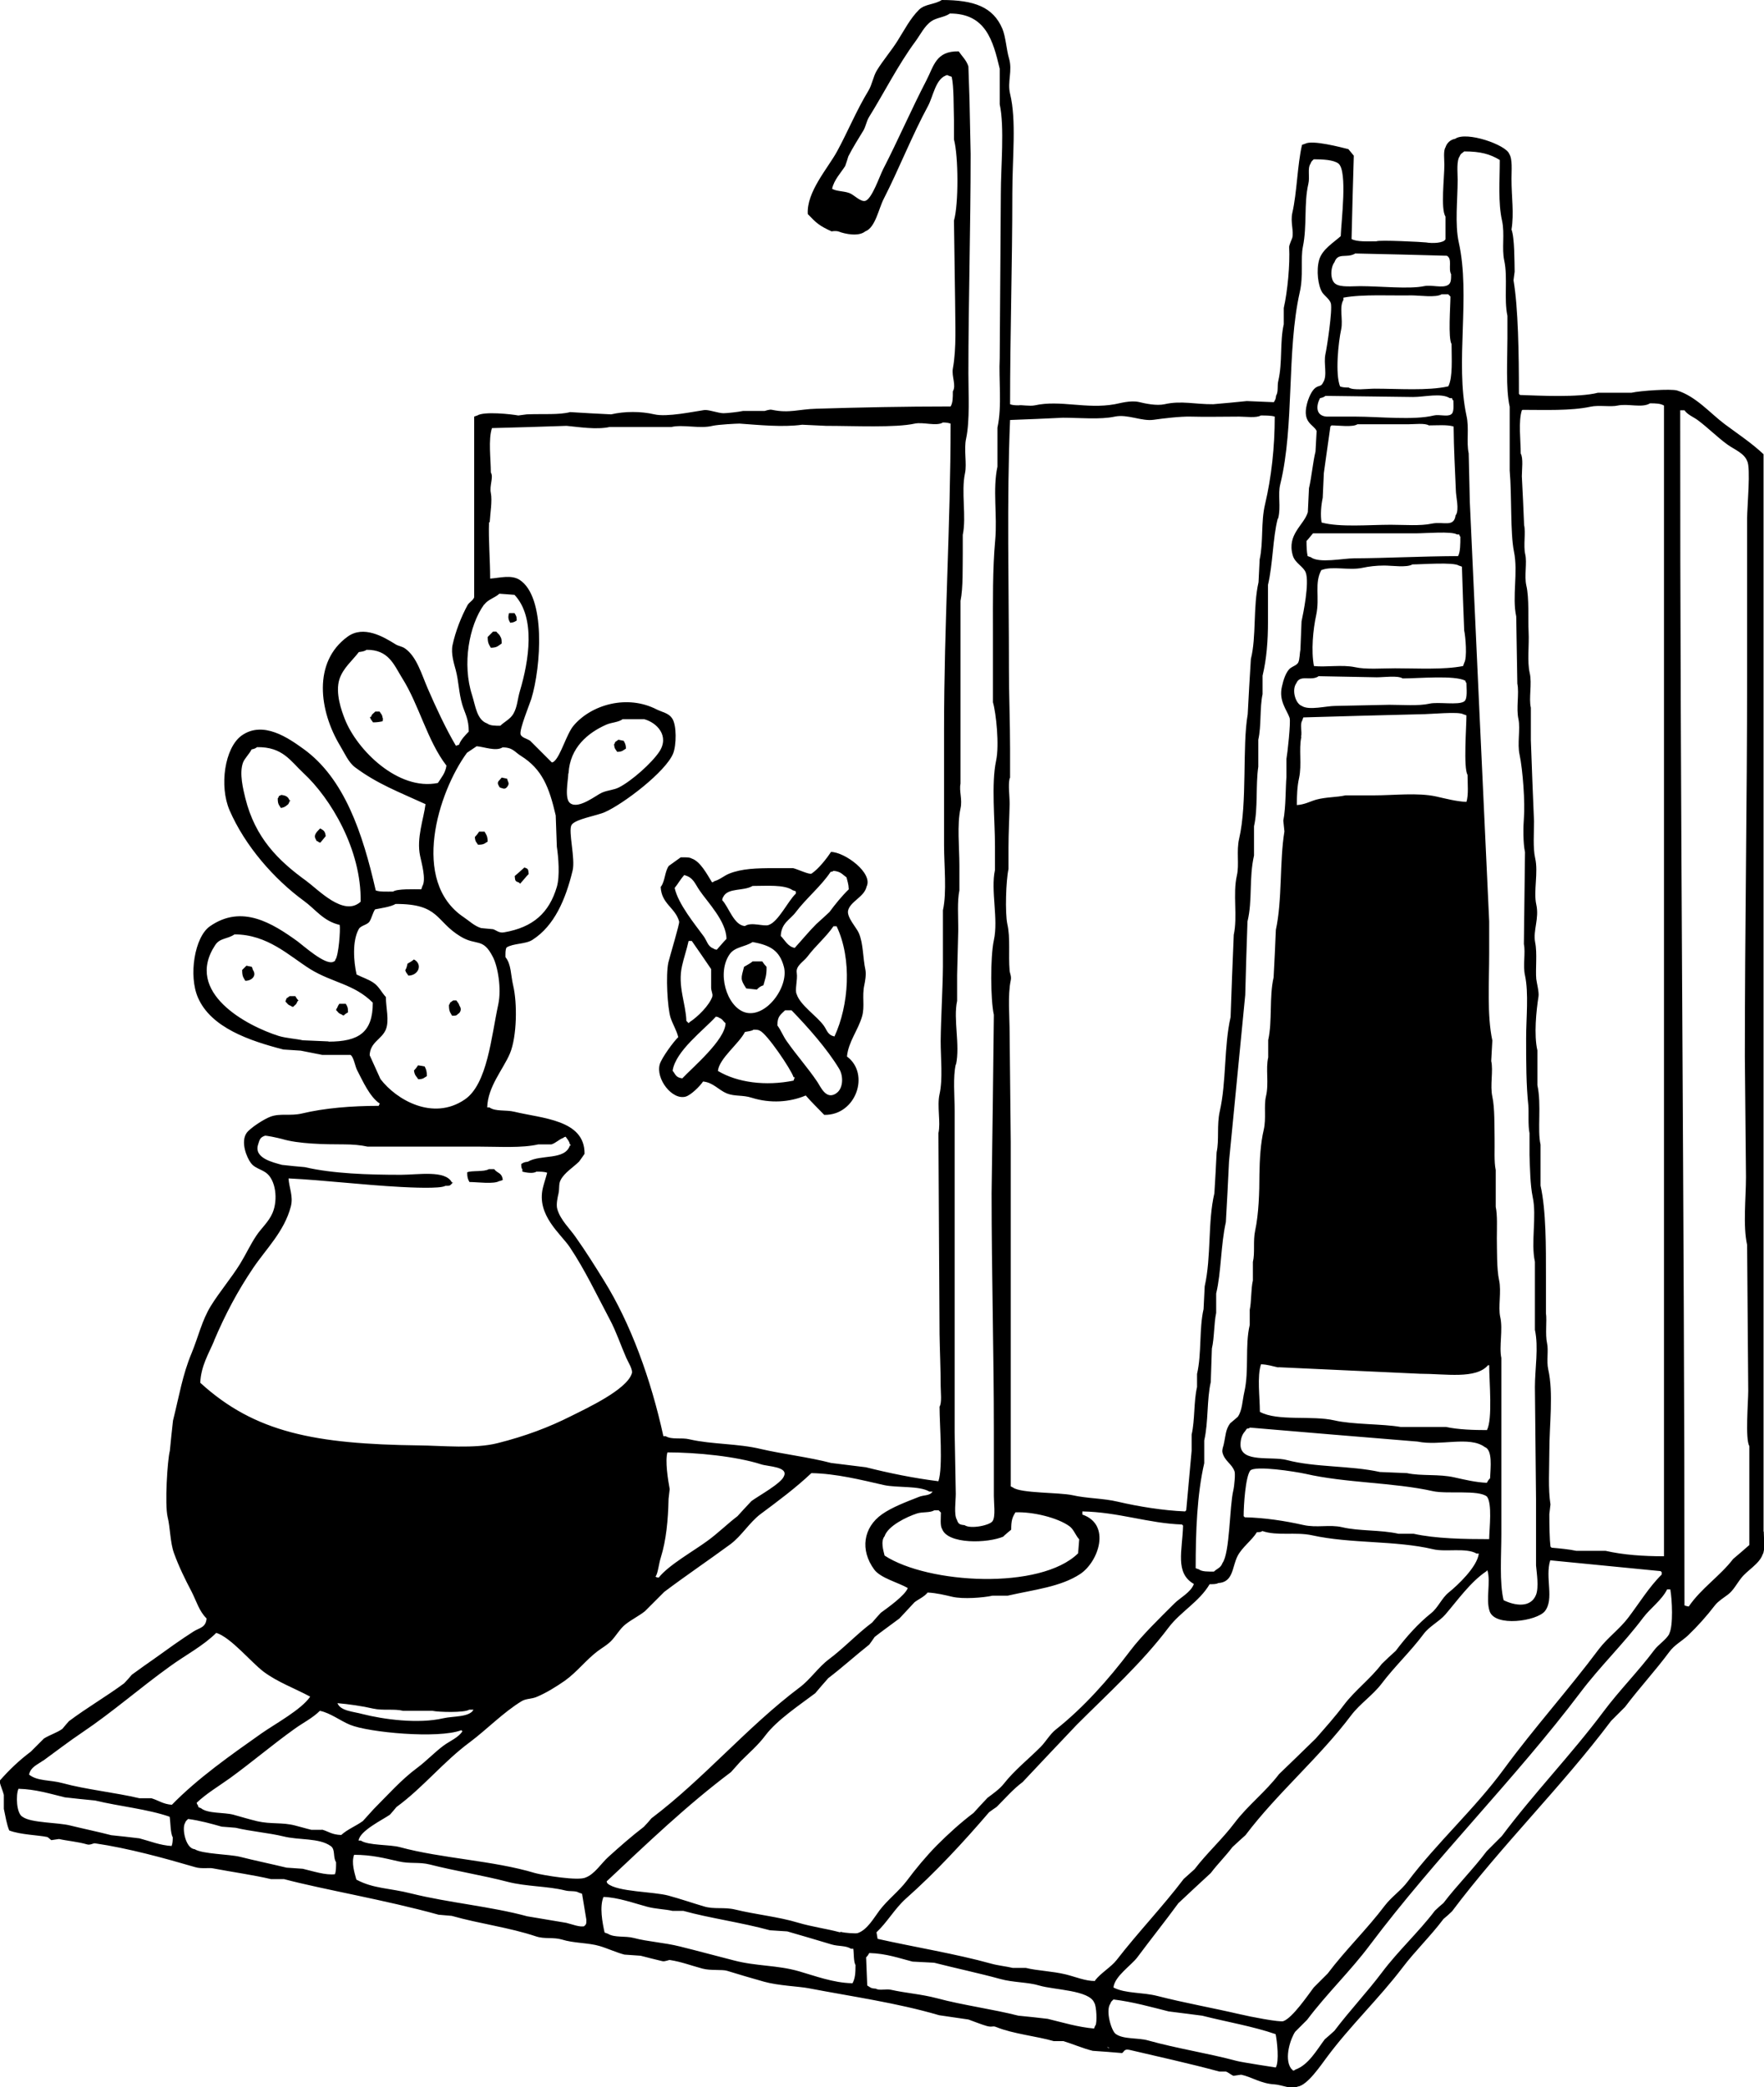 <?xml version="1.0" encoding="UTF-8"?><svg id="Calque_2" xmlns="http://www.w3.org/2000/svg" viewBox="0 0 78.31 92.64"><defs><style>.cls-1{fill-rule:evenodd;}</style></defs><g id="pictos"><g><path class="cls-1" d="M78.29,67.97V20.16c-.53-.5-1.14-.9-1.73-1.34-.64-.48-1.27-1.23-2.11-1.49-.28-.08-1.63,.01-2.02,.1h-1.49c-.84,.22-2.64,.13-3.46,.1-.02-.02-.03-.03-.05-.05,0-1.77-.03-3.81-.24-5.04,.02-.13,.03-.26,.05-.38-.01-.43,0-1.52-.14-1.87,.12-.74,0-1.41,0-2.26,0-.37,.05-.87-.1-1.1-.14-.4-1.9-1.02-2.4-.67-.22,.04-.37,.19-.43,.38-.1,.15-.05,.54-.05,.77,0,.58-.17,1.97,.05,2.3v1.01c-.08,.17-.58,.19-.86,.14-.14-.02-2.09-.12-2.21-.05-.38,0-.86,.03-1.1-.1,.03-1.23,.06-2.46,.1-3.7l-.24-.29c-.32-.08-1.6-.42-1.92-.24-.05,.02-.1,.03-.14,.05-.21,.91-.22,2.1-.43,3.02-.09,.4,.07,.8,0,1.1-.02,.07-.15,.33-.14,.43,.04,.74-.07,1.95-.24,2.69v.72c-.18,.8-.05,1.68-.24,2.5-.06,.24,.01,.49-.1,.67-.02,.18-.04,.18-.1,.29-.4-.02-.8-.03-1.2-.05-.5,.05-.99,.1-1.49,.14-.8,.01-1.41-.17-2.16,0-.36,.08-.86-.03-1.15-.1-.37-.08-.84,.06-1.06,.1-1.27,.23-2.42-.2-3.55,.05-.23,.05-.63-.03-.72,0-.16,0-.29-.01-.38-.05,0-3.07,.1-6.19,.1-9.36,0-1.62,.19-3.22-.1-4.42-.13-.53,.12-1.02-.05-1.58-.11-.37-.14-.93-.29-1.3C44.09,.31,43.25,0,41.81,0c-.33,.21-.74,.17-1.01,.43-.4,.4-.65,.9-.96,1.39-.27,.43-.64,.86-.91,1.3-.17,.28-.21,.63-.38,.91-.53,.87-.92,1.83-1.39,2.69-.41,.75-1.36,1.8-1.3,2.78,.38,.4,.51,.52,1.06,.77,.06-.02,.24-.02,.29,0,.31,.12,.91,.24,1.2,0,.45-.16,.6-1.02,.82-1.44,.67-1.31,1.26-2.82,1.97-4.13,.22-.41,.33-1.16,.77-1.34,.05-.03,.09-.04,.14,0,.05,.02,.1,.03,.14,.05,.1,.44,.08,1.34,.1,1.92v.86c.2,.75,.21,2.86,0,3.6,.02,1.18,.03,2.37,.05,3.55,0,1.02,.07,2.1-.1,3.02-.06,.35,.16,.74,0,1.01,0,.29,0,.51-.1,.67-2.06,0-3.96,.04-5.95,.1-.79,.02-1.21,.21-1.97,.05-.13-.03-.28,.04-.34,.05h-.96c-.17,.04-.7,.1-.86,.1-.23,0-.68-.17-.86-.14-.49,.07-1.65,.32-2.21,.19-.6-.14-1.31-.14-1.92,0-.61-.03-1.22-.06-1.82-.1-.49,.13-1.19,.07-1.92,.1-.13,.02-.26,.03-.38,.05-.32-.06-1.52-.19-1.82,0-.05,.02-.1,.03-.14,.05v8.02c-.04,.13-.22,.22-.29,.34-.28,.51-.54,1.17-.67,1.78-.08,.38,.07,.84,.14,1.1,.14,.53,.13,.99,.29,1.54,.12,.4,.29,.63,.29,1.2-.14,.14-.37,.38-.43,.58-.05,.02-.1,.03-.14,.05-.45-.76-.89-1.71-1.25-2.54-.27-.62-.49-1.42-1.01-1.78-.14-.1-.29-.1-.43-.19-.54-.34-1.41-.84-2.11-.34-1.57,1.13-1.27,3.31-.34,4.85,.2,.33,.37,.74,.67,.96,.98,.73,1.94,1.09,3.12,1.63-.08,.65-.41,1.51-.24,2.3,.06,.3,.28,1.04,.1,1.34-.02,.05-.03,.1-.05,.14-.32,0-1.06-.03-1.25,.1-.26,0-.58,.02-.77-.05-.58-2.54-1.39-4.98-3.22-6.29-.64-.46-1.78-1.27-2.74-.58-.75,.55-.99,2.24-.53,3.31,.69,1.59,1.98,3.06,3.31,4.03,.51,.37,.85,.89,1.58,1.06,.04,.22-.05,1.37-.19,1.54-.06,.12,.02,.03-.1,.1-.36,.15-1.31-.71-1.58-.91-1.11-.8-2.47-1.66-3.89-.67-.68,.47-.96,2.19-.53,3.17,.58,1.33,2.28,1.91,3.79,2.3,.26,.02,.51,.03,.77,.05,.32,.06,.64,.13,.96,.19h1.25c.14,.08,.21,.52,.29,.67,.25,.48,.56,1.19,1.01,1.49-.02,.03-.03,.06-.05,.1-1.21,0-2.41,.1-3.41,.34-.51,.12-.96-.02-1.39,.14-.28,.1-.9,.5-1.06,.72-.28,.4,0,1.09,.19,1.34,.16,.22,.45,.27,.67,.43,.43,.31,.54,1.19,.29,1.78-.17,.4-.5,.68-.72,1.01-.28,.42-.45,.81-.72,1.25-.39,.63-.91,1.24-1.3,1.87-.4,.65-.55,1.36-.86,2.11-.4,.96-.54,1.86-.82,2.98-.05,.45-.1,.9-.14,1.34-.11,.42-.23,2.38-.1,2.93,.12,.48,.11,1.15,.29,1.63,.21,.58,.5,1.17,.77,1.68,.22,.43,.34,.88,.67,1.2-.03,.41-.31,.41-.58,.58-.58,.37-1.16,.79-1.73,1.2-.33,.23-.67,.47-1.01,.72-.11,.13-.22,.26-.34,.38-.8,.59-1.65,1.08-2.45,1.68-.1,.11-.19,.22-.29,.34-.25,.18-.55,.26-.82,.43l-.58,.58c-.52,.39-.96,.81-1.39,1.3,.04,.24,.14,.41,.19,.62v.62c.07,.33,.13,.7,.24,.96,.48,.19,1.33,.21,1.68,.29,.04,0,.16,.13,.19,.14,.11-.02,.22-.03,.34-.05,.35,.08,.84,.12,1.25,.24,.13,.04,.28-.06,.34-.05,1.5,.22,3.09,.66,4.46,1.06,.26,.08,.62,.02,.77,.05,.9,.17,1.83,.3,2.59,.48h.58c1.73,.46,4.48,.92,6.86,1.58,.19,.02,.38,.03,.58,.05,1.28,.36,2.54,.51,3.74,.91,.38,.13,.78,.03,1.15,.14,.54,.17,1.18,.14,1.68,.29,.34,.1,.75,.29,1.1,.38,.24,.02,.48,.03,.72,.05,.3,.08,.67,.17,.96,.24,.13,.03,.28-.06,.34-.05,.51,.08,.89,.23,1.44,.38,.36,.1,.89,.03,1.1,.1,.59,.18,.92,.28,1.63,.48,.64,.18,1.55,.21,1.97,.29,1.99,.38,3.93,.65,5.81,1.2,.43,.06,.86,.13,1.3,.19,.23,.08,.57,.22,.82,.29,.27,.07,.24-.03,.43,.05,.74,.3,1.78,.4,2.54,.62h.43c.4,.12,.85,.32,1.3,.43,.43,.03,.86,.06,1.3,.1,.1-.05,.08-.2,.34-.14,1.15,.27,2.69,.61,3.98,.96h.29c.1,.03,.25,.16,.34,.19,.11-.02,.22-.03,.34-.05,.47,.1,.88,.4,1.49,.43,.3,.02,.78,.24,1.01,.1,.44-.05,1.05-.97,1.3-1.3,1.03-1.39,2.31-2.6,3.36-3.98,.56-.74,1.25-1.4,1.82-2.16,.13-.11,.26-.22,.38-.34,2.21-2.94,4.85-5.51,7.06-8.45l.62-.62c.64-.85,1.34-1.6,1.97-2.45,.22-.3,.55-.47,.82-.72,.43-.41,.84-.87,1.2-1.34,.15-.19,.38-.33,.58-.48,.24-.18,.39-.48,.58-.72,.26-.35,.81-.63,.96-1.06,.12-.19,.05-.72,.05-1.01Zm-10.7-49.78c.97,0,2.14,.05,3.02-.14,.37-.08,.89,.02,1.2-.05,.47-.1,1.09,.12,1.44-.1,.28,0,.47,.01,.62,.1v51.07c-.93,0-1.79-.06-2.59-.24h-1.3c-.31-.07-.76-.11-1.1-.14-.02-.02-.03-.03-.05-.05-.04-.32-.05-.93-.05-1.44,.02-.14,.03-.29,.05-.43-.11-.68-.05-1.59-.05-2.35,0-1.21,.19-2.58-.05-3.65-.08-.36,.02-.85-.05-1.15-.09-.41,0-.99-.05-1.34v-1.63c0-1.29,.01-2.92-.24-4.03v-1.82c-.15-.65,.05-1.76-.14-2.64v-1.54c-.16-.69-.05-1.76,.05-2.4,.03-.18-.08-.6-.1-.77-.04-.43,.05-1.15-.05-1.63-.1-.53,.19-1.05,.05-1.68-.13-.59,.1-1.42-.05-2.06-.1-.44-.05-1.11-.05-1.63-.05-1.2-.1-2.4-.14-3.6v-1.44c-.1-.42,.06-1.06-.05-1.54-.12-.51-.02-1.23-.05-1.82-.03-.57,.03-1.51-.1-2.06-.1-.43,.04-1.02-.05-1.39-.09-.4,.03-.95-.05-1.3-.03-.72-.06-1.44-.1-2.16,0-.29,.07-.81-.05-1.01,0-.58-.11-1.43,.05-1.92Zm-2.78-11.28c.06-.12,.11-.11,.19-.19,.73,0,1.15,.12,1.58,.38,0,.91-.08,1.89,.1,2.69,.13,.59-.02,1.24,.1,1.78,.16,.76-.02,1.71,.14,2.45v1.01c0,.86-.08,2.22,.1,3.02v2.83c.1,1.15,.02,2.75,.19,3.6,.19,.92-.09,2.01,.1,2.88,.02,.99,.03,1.98,.05,2.98,.09,.44-.06,1.09,.05,1.58,.09,.44-.06,1.09,.05,1.58,.14,.66,.25,2.12,.19,2.83-.03,.34-.04,1.09,.05,1.49-.02,1.36-.03,2.72-.05,4.08,.08,.38-.05,.96,.05,1.39,.17,.79,.05,1.9,.05,2.78,0,1.05,0,2.08,.1,3.02,.02,.23-.02,.89,.05,1.2v.96c.02,.57,.03,1.34,.14,1.87,.19,.86-.09,2.03,.1,2.88v3.02c.17,.78,0,1.73,0,2.54,.02,1.66,.03,3.33,.05,4.99v2.93c.03,.34,.13,.96,0,1.3-.24,.6-.95,.48-1.44,.24-.19-.78-.1-1.98-.1-2.93v-7.82c-.11-.51,.08-1.25-.05-1.82-.1-.45,.06-1.12-.05-1.63-.11-.5-.09-1.35-.1-1.87,0-.45,.03-1.02-.05-1.39v-1.63c-.08-.38-.04-.94-.05-1.39-.01-.52,.01-1.37-.1-1.87-.11-.5,.05-1.15-.05-1.58,.02-.3,.03-.61,.05-.91-.24-1.12-.14-2.58-.14-3.89v-1.39c-.29-6.21-.58-12.42-.86-18.62-.02-.72-.03-1.44-.05-2.16-.11-.51,.03-1.12-.1-1.68-.51-2.37,.19-5.3-.34-7.68-.18-.82-.05-1.89-.05-2.78,0-.35-.06-.85,.1-1.06Zm1.2,58.9c-.5-.02-.99-.14-1.44-.24-.7-.16-1.47-.05-2.11-.19-.4-.02-.8-.03-1.2-.05-1.32-.29-2.89-.2-4.13-.53-.68-.18-2.04,.14-2.06-.67,0-.22,.05-.4,.14-.53,.05-.06,.1-.13,.14-.19,.1-.02,.09-.01,.14-.05,2.48,.21,4.96,.42,7.44,.62,.99,.21,2.3-.26,2.98,.24,.36,.13,.26,.91,.24,1.39-.06,.05-.1,.12-.14,.19Zm.1,2.5c-1.1,0-2.37-.02-3.36-.24h-.67c-.81-.18-1.75-.11-2.5-.29-.57-.13-1.11,.04-1.73-.1-.8-.18-1.7-.32-2.59-.34l-.05-.05c0-.49,.08-1.73,.29-2.02,.21-.24,1.99,.04,2.45,.14,1.78,.41,3.92,.38,5.66,.77,.63,.14,2.02-.07,2.4,.24,.24,.31,.11,1.38,.1,1.87Zm-7.44-43.01c.48-.19,1.22,.03,1.82-.1,.28-.06,.6-.1,.96-.1,.34,0,1.01,.1,1.25-.05,.42,0,1.82-.11,2.06,.05,.05,.02,.1,.03,.14,.05,.03,.94,.06,1.89,.1,2.83,.06,.27,.14,1.22,0,1.44-.02,.05-.03,.1-.05,.14-.86,.17-2.02,.1-3.02,.1-.57,0-1.29,.06-1.78-.05-.56-.12-1.32,.01-1.82-.05-.13-.68-.04-1.62,.1-2.26,.17-.8-.1-1.42,.24-2.02Zm6.05-.62c-1.66,.01-3.11,.09-4.61,.1-.5,0-1.55,.23-1.92-.05-.05-.02-.1-.03-.14-.05-.04-.18-.05-.43-.05-.67,.1-.1,.19-.23,.29-.34,1.35,0,3.07,0,4.61,0,.39,0,1.54-.1,1.78,.05h.1c.03,.08,0,.05,.05,.1,0,.33,0,.67-.1,.86Zm-6.19,5.33c.86,.02,1.73,.03,2.59,.05,.32,0,.93-.09,1.15,.05,.71,0,2.3-.15,2.78,.1,.03,.08,0,.05,.05,.1,0,.26,.06,.71-.1,.82-.25,.18-1.16,.01-1.54,.1-.49,.11-1.21,.05-1.78,.05-.8,.02-1.6,.03-2.4,.05-.41,0-1.17,.21-1.49,0-.28-.1-.46-.71-.24-1.01,.16-.39,.62-.09,.96-.29Zm-.77,2.69c.05-.24-.06-.55,.05-.72,.02-.05,.03-.1,.05-.14,1.73-.05,3.46-.1,5.18-.14,.48,0,1.71-.13,1.92,0,.05,.02,.1,.03,.14,.05,0,.5-.14,2.34,.05,2.64,0,.38,.05,.9-.05,1.2-.44-.02-.9-.14-1.34-.24-.82-.18-1.88-.05-2.78-.05h-1.25c-.4,.09-.86,.07-1.3,.19-.28,.08-.51,.22-.86,.24,0-.42,.02-.85,.1-1.2,.13-.61-.02-1.27,.1-1.82Zm-1.01,27.98c2.1,.1,4.19,.19,6.29,.29,1.14,0,2.48,.25,3.02-.38h.05c0,.72,.16,2.39-.1,2.88-.57,0-1.28-.02-1.82-.14h-2.02c-.8-.14-2.11-.1-2.93-.29-1-.23-2.53,.05-3.31-.38,0-.63-.13-1.58,.05-2.11,.31,.01,.52,.09,.77,.14Zm7.87-37.82c-.07,.57-.54,.27-1.06,.38-.5,.11-1.24,.05-1.82,.05-.98,0-2.25,.12-3.07-.1-.06-.34-.02-.77,.05-1.1,.02-.37,.03-.74,.05-1.1,.1-.69,.19-1.38,.29-2.06l.05-.05c.31,0,.94,.09,1.15-.05h2.26c.26,0,.74-.06,.91,.05,.35,0,.83-.04,1.1,.05,.01,1.02,.06,1.86,.1,2.83,0,.27,.16,.86,0,1.1Zm-.1-5.09c0,.23,.04,.53-.1,.62-.17,.12-.52-.01-.77,.05-.89,.22-2.44,.05-3.46,.05h-1.3c-.5-.04-.46-.5-.29-.82,.1-.02,.17-.04,.24-.1,1.3,.02,2.59,.03,3.89,.05,.51,0,1.25-.19,1.63,.05h.1c.03,.08,0,.05,.05,.1Zm-.24-.62c-.9,.2-2.21,.1-3.26,.1-.31,0-.93,.09-1.15-.05-.16,0-.29-.01-.38-.05-.22-.55-.08-1.94,.05-2.54,.09-.43-.1-.98,.1-1.3v-.1c.86-.16,2.14-.08,3.02-.1,.36,0,1.09,.11,1.34-.05h.29s.06,.06,.1,.1c0,.42-.11,1.86,.05,2.11,0,.64,.06,1.45-.14,1.87Zm-4.13-5.9c1.36,.03,2.72,.06,4.08,.1,.26,.14,.05,.57,.19,.82,0,.23,0,.4-.14,.48-.25,.15-.73-.02-1.06,.05-.65,.14-1.99,0-2.83,0-.36,0-.87,.06-1.1-.1-.25-.16-.23-.73-.05-.96,.16-.45,.53-.17,.91-.38Zm-3.41,11.76c.14-.54-.03-1.03,.1-1.54,.63-2.59,.27-5.87,.86-8.5,.17-.73,.03-1.48,.14-2.02,.19-.93,.04-1.91,.24-2.78,.08-.34-.05-.68,.1-.91,.05-.13,.07-.11,.14-.19,.39,0,.88,.02,1.1,.19,.41,.34,.12,2.57,.1,3.22-.32,.29-.83,.59-.96,1.06-.13,.46-.05,1.14,.14,1.44,.09,.14,.33,.3,.38,.48,.08,.29-.17,1.95-.24,2.26-.09,.42,.1,.94-.1,1.25-.09,.2-.17,.12-.34,.24-.18,.13-.32,.48-.38,.72-.22,.85,.31,.91,.43,1.2-.02,.3-.03,.61-.05,.91-.12,.49-.17,1.12-.29,1.63-.02,.35-.03,.7-.05,1.06-.17,.58-.94,.98-.67,1.92,.1,.35,.48,.49,.58,.77,.16,.46-.11,1.79-.19,2.16-.02,.42-.03,.83-.05,1.25-.03,.12-.03,.46-.1,.58-.06,.11-.23,.16-.34,.24-.2,.15-.32,.54-.38,.82-.15,.64,.22,1.04,.34,1.39,.06,.19-.1,1.62-.14,1.82v.82c-.04,.36-.02,1.34-.14,1.92,.02,.16,.03,.32,.05,.48-.22,1.33-.09,3.03-.38,4.37-.03,.7-.06,1.41-.1,2.11-.2,.86-.05,1.93-.24,2.78v.77c-.12,.52,.04,1.15-.1,1.73-.1,.43,.02,.98-.1,1.49-.14,.59-.18,1.32-.19,1.97,0,.79-.03,1.76-.19,2.5-.1,.47,0,.98-.1,1.39v.82c-.09,.38-.06,.94-.14,1.3v.67c-.22,.94-.02,2.01-.24,2.98-.09,.39-.09,.82-.29,1.1-.11,.1-.22,.19-.34,.29-.21,.29-.19,.52-.29,.96-.01,.05-.08,.21-.05,.34,.1,.38,.41,.49,.53,.82,.05,.08,0,.65-.05,.86-.17,.72-.15,2.77-.48,3.22-.08,.22-.23,.24-.38,.38-.26,0-.53,.01-.67-.1-.05-.02-.1-.03-.14-.05,0-1.62,.06-3.27,.38-4.66v-1.01c.19-.83,.11-1.81,.29-2.59,.02-.5,.03-.99,.05-1.49,.11-.47,.09-1.12,.19-1.58v-.86c.23-.97,.2-2.14,.43-3.17,.05-.9,.1-1.79,.14-2.69,.24-2.46,.48-4.93,.72-7.39,.03-1.09,.06-2.18,.1-3.26,.23-.95,.06-1.91,.29-2.93v-1.3c.18-.78,.07-1.84,.19-2.64v-1.2c.14-.61,.06-1.43,.19-2.02v-.82c.18-.75,.24-1.55,.24-2.4v-1.63c.22-.93,.21-2.06,.43-2.93Zm-11.9,11.52v-1.3c0-1.19-.05-2.38-.05-3.5,0-3.76-.1-7.48,.05-11.09,.78-.03,1.57-.06,2.35-.1,.73,0,1.66,.09,2.3-.05,.57-.12,1.19,.22,1.73,.14,.42-.06,1.16-.15,1.63-.14,.68,.02,1.44,0,2.16,0,.28,0,.77,.07,.96-.05,.22,0,.47,0,.62,.05,0,1.37-.15,2.7-.43,3.89-.19,.79-.07,1.69-.24,2.45-.02,.34-.03,.67-.05,1.01-.25,1.1-.09,2.42-.34,3.41-.05,.82-.1,1.63-.14,2.45-.25,1.44-.01,3.92-.38,5.52-.13,.55,.01,1.15-.1,1.63-.19,.83,.04,1.82-.14,2.64-.05,1.22-.1,2.43-.14,3.65-.3,1.31-.18,2.85-.48,4.18-.14,.62-.02,1.26-.14,1.82-.03,.61-.06,1.22-.1,1.82-.3,1.28-.13,2.8-.43,4.13-.02,.34-.03,.67-.05,1.01-.2,.87-.08,1.98-.29,2.88v.58c-.15,.64-.09,1.46-.24,2.11v.72c-.08,.88-.16,1.76-.24,2.64-.02,.02-.03,.03-.05,.05-.98-.04-2.08-.22-2.98-.43-.68-.16-1.36-.14-2.02-.29-.6-.13-2.29-.08-2.64-.34-.03-.02-.06-.03-.1-.05v-15.31c-.02-1.6-.03-3.2-.05-4.8,0-.75-.09-1.69,.05-2.35,.04-.18-.04-.31-.05-.43-.06-.72,.04-1.44-.1-2.06-.11-.52-.06-1.95,.05-2.45v-.96c0-.64,.04-1.35,.05-1.92,0-.43-.07-.81,0-1.15Zm-2.4,12.72c.19-.89-.13-2,.05-2.83v-1.15c.02-.67,.03-1.34,.05-2.02,0-.56-.05-1.25,.05-1.73v-1.1c0-.81-.11-1.82,.05-2.54,.09-.4-.07-.78,0-1.1v-8.11c.12-.58,.09-1.52,.1-2.11v-.82c.17-.81-.08-1.91,.1-2.74,.09-.42-.06-1.06,.05-1.54,.17-.81,.1-1.98,.1-2.88,0-3.19,.1-6.45,.1-9.74-.02-.8-.03-1.6-.05-2.4-.02-.5-.03-.99-.05-1.49-.08-.27-.29-.46-.43-.67-1.02-.02-1.1,.65-1.44,1.3-.66,1.27-1.26,2.66-1.92,3.94-.16,.32-.48,1.27-.77,1.39-.21,.08-.51-.26-.72-.34-.28-.1-.56-.07-.77-.19,.08-.39,.39-.71,.58-1.01,.05-.14,.1-.29,.14-.43,.19-.38,.46-.8,.67-1.15,.11-.19,.13-.39,.24-.58,.69-1.11,1.3-2.33,2.06-3.36,.23-.31,.41-.7,.72-.91,.23-.16,.58-.17,.82-.34,1.58,0,1.91,1.18,2.21,2.45v1.58c.22,1.01,.05,2.79,.05,3.94-.02,2.45-.03,4.9-.05,7.34-.05,.91,.11,2.11-.1,3.07v1.73c-.22,1.01,0,2.17-.1,3.26-.12,1.31-.1,2.71-.1,4.08v3.12c.14,.48,.29,1.9,.14,2.59-.22,1.03-.05,2.64-.05,3.79v1.06c-.2,.91,.16,2.17-.05,3.12-.16,.75-.15,2.63,0,3.31-.03,2.64-.06,5.28-.1,7.92,0,3.63,.1,6.96,.1,10.56v2.88c0,.31,.08,.89-.05,1.1-.09,.19-.98,.38-1.25,.19-.23-.02-.28-.06-.34-.24-.14-.22-.05-.83-.05-1.15-.02-.91-.03-1.82-.05-2.74v-14.26c0-.66-.08-1.49,.05-2.06Zm2.11,20.93c.11-.1,.22-.19,.34-.29,0-.41,.05-.55,.19-.77,.78-.03,1.88,.24,2.4,.62,.19,.14,.27,.41,.43,.58-.02,.21-.03,.42-.05,.62-1.67,1.64-6.66,1.36-8.59,.1-.06-.24-.18-.64,0-.86,.15-.46,.98-.86,1.44-1.01,.25-.08,.57-.02,.77-.14h.19s.06,.06,.1,.1c0,.22-.04,.59,.05,.72,.24,.7,2.04,.65,2.74,.34ZM21.74,23.18c.02-.39,.12-.95,.05-1.3-.07-.33,.13-.7,0-.91,0-.59-.12-1.47,.05-1.97,1.1-.03,2.21-.06,3.31-.1,.54,.05,1.33,.18,1.92,.05h2.74c.51-.12,1.26,.09,1.82-.05,.26-.06,1.08-.1,1.2-.1,.85,.06,1.92,.17,2.78,.05,.35,.02,.7,.03,1.06,.05,1.26,0,3.08,.09,3.94-.1,.37-.08,.97,.13,1.25-.05,.15,0,.25,.02,.34,.05,0,4.52-.29,8.88-.29,13.54v5.18c0,.91,.13,2.06-.05,2.88v2.5c-.01,1.02-.09,2.29-.1,3.31,0,.75,.1,1.69-.05,2.35-.12,.54,.06,1.25-.05,1.73,.02,2.98,.03,5.95,.05,8.93,.01,.69,.05,1.54,.05,2.3,0,.26,.06,.74-.05,.91,0,.82,.16,2.67-.05,3.31-1.12-.14-2.18-.36-3.22-.62-.51-.06-1.02-.13-1.54-.19-.99-.26-2.18-.4-3.12-.62-1.04-.25-2.17-.2-3.17-.43-.37-.09-.77,.03-1.06-.14h-.1c-.55-2.52-1.45-5-2.64-6.91-.39-.63-.81-1.3-1.25-1.92-.26-.38-.68-.76-.82-1.25-.06-.2,.02-.55,.05-.67,.06-.26,0-.43,.1-.62,.17-.33,.56-.56,.82-.82,.08-.11,.16-.22,.24-.34,.02-1.52-1.89-1.57-3.12-1.87-.37-.09-.84,0-1.1-.19h-.1c.02-.92,.71-1.69,1.01-2.4,.31-.75,.33-2.23,.14-3.02-.11-.47-.08-.93-.34-1.25,0-.16-.01-.34,.05-.43,.3-.19,.85-.14,1.15-.34,.97-.62,1.47-1.79,1.78-3.07,.13-.53-.2-1.74-.05-2.02,.15-.27,1.15-.42,1.49-.58,.83-.37,2.68-1.78,3.02-2.59,.15-.36,.17-1.29-.05-1.58-.15-.22-.42-.26-.67-.38-1.31-.68-2.91-.22-3.7,.72-.31,.37-.57,1.34-.86,1.58-.05,.04-.01,.02-.1,.05-.32-.32-.64-.64-.96-.96-.12-.09-.39-.14-.43-.29-.06-.21,.4-1.33,.48-1.58,.43-1.42,.65-4.53-.53-5.28-.37-.23-.88-.08-1.3-.05,0-.83-.08-1.74-.05-2.5Zm7.87,41.28c1.35,0,3.09,.18,4.18,.53,.3,.1,1.22,.1,1.01,.53-.12,.32-1.13,.87-1.44,1.1-.21,.22-.42,.45-.62,.67-.46,.35-.88,.77-1.34,1.1-.61,.45-1.72,1.07-2.16,1.63-.1-.02-.09-.01-.14-.05,.11-.13,.14-.55,.24-.86,.23-.74,.32-1.62,.34-2.59,.02-.14,.03-.29,.05-.43-.08-.43-.21-1.26-.1-1.63Zm-4.37-30.14c.06-1.14,.86-1.8,1.68-2.16,.23-.1,.53-.1,.72-.24h.96c.56,.15,1.13,.74,.67,1.44-.34,.51-1.22,1.29-1.78,1.58-.25,.13-.49,.12-.77,.24-.25,.11-1.01,.73-1.39,.48-.29-.17-.11-1-.1-1.34Zm-3.74-7.49c.17-.23,.46-.29,.67-.48,.22,.02,.45,.03,.67,.05,.95,1.01,.64,2.93,.24,4.27-.11,.37-.11,.7-.29,1.01-.14,.24-.38,.34-.58,.53-.24,0-.45,0-.58-.1-.46-.16-.52-.77-.67-1.25-.45-1.38-.14-3.1,.53-4.03Zm-.77,6.58c.14-.1,.29-.19,.43-.29,.31,.02,.86,.24,1.15,.05,.46,0,.54,.21,.82,.38,.94,.59,1.25,1.39,1.54,2.64,.02,.46,.03,.93,.05,1.39,.07,.46,.14,1.31,0,1.78-.34,1.15-1.05,1.8-2.35,2.02-.21,.04-.35-.1-.48-.14-.18-.02-.35-.03-.53-.05-.3-.09-.53-.32-.77-.48-2.38-1.59-1.14-5.55,.14-7.3Zm-5.42-1.49c-.14-.35-.44-1.17-.24-1.78,.16-.49,.58-.83,.86-1.2,.13-.02,.25-.03,.34-.1,.98-.01,1.21,.65,1.58,1.25,.75,1.18,1.12,2.79,1.97,3.89-.05,.34-.23,.53-.38,.77-1.76,.36-3.59-1.46-4.13-2.83Zm-1.68,7.2c-1.28-.92-2.3-1.93-2.74-3.7-.09-.38-.28-1.1-.1-1.58,.07-.18,.28-.38,.38-.58,.1-.02,.17-.04,.24-.1,1.14-.02,1.49,.62,2.06,1.15,1.21,1.12,2.58,3.4,2.54,5.71-.75,.69-1.89-.55-2.4-.91Zm.96,7.1c-.38-.02-.77-.03-1.15-.05-.31-.07-.72-.09-1.06-.19-1.43-.45-4.21-1.93-2.83-4.03,.21-.33,.54-.26,.86-.48,1.47,0,2.42,.95,3.36,1.54,.99,.61,1.95,.66,2.78,1.49,0,1.32-.62,1.73-1.97,1.73Zm1.82,.62c.02-.59,.53-.7,.72-1.15,.16-.4,0-.98,0-1.44-.18-.19-.31-.47-.53-.62-.22-.16-.54-.26-.77-.38-.13-.57-.2-1.49,.1-2.02,.09-.16,.39-.18,.48-.34,.11-.19,.13-.36,.24-.53,.24-.05,.7-.11,.91-.24,1.96-.01,1.77,.77,2.88,1.44,.72,.44,.99,.03,1.44,.91,.22,.42,.39,1.4,.24,2.11-.31,1.42-.48,3.54-1.49,4.22-1.41,.96-3.04,.01-3.74-.91-.16-.35-.32-.7-.48-1.06Zm-6.91,12.67c.51-1.2,1.05-2.21,1.73-3.22,.57-.85,1.39-1.63,1.68-2.74,.12-.46-.08-.84-.1-1.25,1.6,.08,3.29,.29,4.99,.38,.38,.02,1.75,.09,1.97-.05,.19,0,.2,0,.29-.1l.05-.05h-.05c-.28-.56-1.5-.34-2.26-.34-1.46,0-3.02-.05-4.27-.34-.34-.03-.67-.06-1.01-.1-.44-.12-1.26-.31-1.06-.91,.07-.22,.08-.3,.29-.38,.03-.03,.58,.09,.77,.14,.72,.22,1.88,.24,2.74,.24,.38,0,.75,.03,1.06,.1h4.99c.87,0,1.85,.07,2.59-.1h.58c.2-.06,.33-.22,.53-.29,.05-.04,.01-.02,.1-.05,.08,.12,.15,.17,.19,.34,.02,.02,.03,.03,.05,.05h-.05c-.23,.67-1.29,.38-1.87,.72-.18,.02-.18,.04-.29,.1,0,.12,0,.18,.05,.24v.1c.15,.04,.48,.1,.62,0,.18,0,.36,0,.48,.05-.05,.2-.14,.46-.19,.67-.29,1.22,.8,2.04,1.2,2.64,.68,1.02,1.19,2.11,1.78,3.22,.28,.53,.46,1.08,.72,1.68,.07,.17,.33,.56,.24,.72-.25,.71-1.97,1.51-2.69,1.87-.99,.5-2.03,.89-3.26,1.2-1.03,.26-2.45,.11-3.5,.1-4.59-.06-7.27-.56-9.7-2.78,.03-.75,.39-1.32,.62-1.87Zm11.52,16.37c-.18,.34-.91,.28-1.34,.38-1.12,.26-2.66,.05-3.6-.19-.4-.11-.96-.13-1.1-.48,.48,.04,1.11,.13,1.58,.24,.45,.1,.94,0,1.34,.1h1.3c.27,.06,1.42,.09,1.63-.05h.19Zm-19.1,2.26c.58-.42,1.12-.84,1.73-1.25,1.34-.9,2.58-1.99,3.89-2.93,.67-.49,1.48-.91,2.06-1.49,.65,.2,1.56,1.32,2.11,1.73,.62,.46,1.35,.72,2.06,1.1-.38,.57-1.56,1.21-2.16,1.63-1.36,.96-2.83,1.99-3.98,3.17-.4-.03-.6-.2-.91-.29h-.53c-1.05-.25-2.39-.39-3.41-.67-.54-.15-1.12-.08-1.49-.38,.07-.34,.39-.45,.62-.62Zm5.71,3.79c-.53-.03-.98-.22-1.44-.34-.42-.05-.83-.1-1.25-.14-.58-.15-1.25-.29-1.82-.43-.55-.14-1.73-.11-2.11-.38-.29-.14-.31-.99-.19-1.25,.76,.02,1.4,.22,2.06,.38,.45,.05,.9,.1,1.34,.14,1.08,.26,2.33,.38,3.31,.72,.04,.18,.03,.74,.14,.91,0,.16-.01,.29-.05,.38Zm7.25,1.25c-.41,.06-1.01-.14-1.44-.24-.24-.02-.48-.03-.72-.05-.66-.16-1.43-.32-2.06-.48-.49-.12-1.67-.12-2.02-.34-.4-.03-.57-.92-.43-1.15,.05-.13,.07-.11,.14-.19,.53,.07,1.03,.21,1.49,.34,.21,.02,.42,.03,.62,.05,.67,.16,1.49,.23,2.11,.38,.71,.18,1.59,.06,2.11,.43,.22,.15,.09,.49,.24,.72,0,.2,0,.4-.05,.53Zm-.58-1.97h-.48c-.22-.05-.51-.14-.72-.19-.57-.15-1.07-.05-1.68-.19-.33-.08-.74-.2-1.06-.29-.41-.11-1.14-.04-1.44-.29-.14-.06-.09,0-.14-.14-.04-.05-.02-.01-.05-.1,.46-.43,.96-.72,1.49-1.1,.95-.69,1.88-1.48,2.83-2.16,.38-.28,.82-.49,1.15-.82,.46,.09,.92,.45,1.34,.62,.82,.34,3.91,.63,4.94,.24l.05,.05c-.19,.28-.54,.42-.82,.62-.41,.3-.77,.69-1.2,1.01-.69,.51-1.31,1.21-1.92,1.82-.16,.18-.32,.35-.48,.53-.3,.22-.69,.37-.96,.62-.42-.01-.57-.16-.86-.24Zm11.66,4.27c-.18,.08-.6-.09-.82-.14-.58-.1-1.15-.19-1.73-.29-1.62-.44-3.49-.6-5.14-1.01-.98-.25-1.69-.21-2.45-.62-.08-.3-.23-.74-.1-1.1,.78,0,1.35,.15,1.97,.29,.52,.12,.91,.02,1.39,.14,1.09,.28,2.35,.48,3.46,.77,.81,.21,1.78,.19,2.54,.38,.22,.06,.46,0,.62,.1,.05,.02,.1,.03,.14,.05,.06,.38,.13,.77,.19,1.15,0,.19,0,.2-.1,.29Zm.05-2.16c-.29,.18-1.94-.1-2.26-.19-1.86-.56-4.12-.64-6-1.15-.44-.12-1.4-.07-1.73-.29h-.1c.04-.43,1.06-.92,1.39-1.15,.1-.11,.19-.22,.29-.34,1.19-.87,2.07-2,3.26-2.88,.76-.57,1.48-1.32,2.3-1.82,.2-.12,.44-.09,.67-.19,.41-.17,.88-.46,1.25-.72,.52-.37,.94-.92,1.44-1.3,.2-.15,.4-.26,.58-.43,.23-.22,.42-.58,.67-.77,.28-.22,.58-.36,.86-.58l.86-.86c.97-.73,1.95-1.39,2.93-2.11,.5-.37,.85-.97,1.34-1.34,.78-.58,1.56-1.16,2.26-1.82,1.1,.02,2.21,.3,3.22,.53,.6,.13,1.57,.02,2.02,.29h.14c-.13,.2-.39,.14-.62,.24-.53,.21-1.18,.45-1.63,.77-.82,.58-.98,1.58-.34,2.45,.28,.38,1.08,.58,1.49,.82-.12,.33-.9,.88-1.2,1.1-.13,.14-.26,.29-.38,.43-.68,.51-1.24,1.12-1.92,1.63-.47,.35-.83,.9-1.3,1.25-2.34,1.76-4.24,4.04-6.58,5.81-.11,.13-.22,.26-.34,.38-.55,.42-1.07,.88-1.58,1.34-.3,.27-.61,.77-1.01,.91Zm11.81,4.7c-.84-.02-1.65-.33-2.35-.53-.97-.28-1.89-.22-2.88-.48-.79-.2-1.59-.42-2.4-.62-.72-.18-1.42-.21-2.06-.38-.39-.1-.85,0-1.15-.19-.05-.02-.1-.03-.14-.05-.1-.45-.23-1.14-.05-1.58,.65,.02,1.36,.28,1.92,.43,.4,.11,.81,.11,1.15,.19h.48c1.15,.32,2.56,.51,3.84,.86,.26,.02,.51,.03,.77,.05,.64,.18,1.36,.4,1.97,.58,.31,.09,.62,.04,.86,.19h.1c.03,.16,.01,.59,.1,.72,0,.38-.02,.61-.14,.82Zm-.53-2.26c-.64-.17-1.23-.24-1.87-.43-.86-.26-1.88-.36-2.78-.58-.5-.12-.93,0-1.39-.14-.51-.15-1.06-.34-1.58-.48-.67-.18-2.25-.16-2.69-.53-.04-.05-.02-.01-.05-.1,1.78-1.67,3.55-3.37,5.52-4.85,.14-.16,.29-.32,.43-.48,.38-.38,.77-.71,1.1-1.15,.51-.68,1.52-1.35,2.21-1.87,.19-.22,.38-.45,.58-.67,.63-.48,1.2-1,1.82-1.49,.08-.11,.16-.22,.24-.34,.37-.29,.73-.54,1.1-.82,.22-.24,.45-.48,.67-.72,.2-.15,.43-.24,.58-.43,.4,.02,.76,.11,1.1,.19,.48,.11,1.37,.04,1.78-.05h.67c1.19-.27,2.35-.39,3.22-.96,.82-.54,1.39-2.2,.1-2.64v-.14c1.61,.03,2.93,.53,4.42,.58,.02,.02,.03,.03,.05,.05-.03,1.12-.37,2.1,.48,2.59-.13,.37-.61,.61-.86,.86-.62,.62-1.45,1.42-1.97,2.11-.96,1.27-2.07,2.52-3.31,3.5-.25,.2-.44,.54-.67,.77-.55,.55-1.15,1.02-1.63,1.63-.19,.24-.48,.44-.72,.62-.21,.22-.42,.45-.62,.67-.58,.44-1.12,.93-1.63,1.44-.48,.49-.93,1.03-1.34,1.58-.35,.46-.85,.84-1.2,1.3-.25,.33-.54,.86-.96,1.01-.05,.04-.59,0-.77-.05Zm11.33,4.13s-.03,.1-.05,.14c-.71-.06-1.4-.27-2.06-.43-.43-.05-.86-.1-1.3-.14-1.14-.29-2.49-.47-3.6-.77-.72-.19-1.39-.23-2.06-.38-.22-.05-.51,.05-.67-.05-.24-.01-.24-.06-.38-.14-.02-.42-.03-.83-.05-1.25,.06-.05,.1-.12,.14-.19,.77,.02,1.36,.24,1.92,.38,.32,.02,.64,.03,.96,.05,.9,.23,2.06,.48,2.93,.72,.57,.16,1.24,.14,1.73,.29,.66,.2,2.23,.2,2.45,.77,.1,.14,.13,.89,.05,1.01Zm0-1.97c-.42,.01-.86-.18-1.3-.29-.62-.15-1.25-.16-1.78-.29h-.58c-.29-.07-.63-.1-.96-.19-1.54-.43-3.44-.74-5.04-1.1-.02-.1-.03-.19-.05-.29,.48-.45,.81-1.05,1.3-1.49,1.32-1.17,2.55-2.5,3.7-3.84,.11-.08,.22-.16,.34-.24,.38-.38,.71-.77,1.15-1.1,.8-.85,1.6-1.7,2.4-2.54,1.39-1.39,2.89-2.74,4.08-4.32,.53-.7,1.36-1.14,1.82-1.92,.15,0,.3,0,.38-.05,.68-.04,.61-.71,.86-1.2,.2-.39,.63-.69,.86-1.06,.12,0,.18,0,.24-.05,.67,.23,1.47,.03,2.21,.19,1.72,.38,3.69,.22,5.38,.62,.55,.13,1.46-.08,1.92,.19h.1c-.07,.59-.94,1.41-1.34,1.73-.3,.24-.47,.67-.77,.91-.6,.48-1.12,1.07-1.58,1.68-.21,.19-.42,.38-.62,.58-.5,.66-1.19,1.17-1.68,1.82-.39,.52-.82,1-1.25,1.49-.54,.53-1.09,1.06-1.63,1.58-.59,.78-1.39,1.39-1.97,2.16-.55,.73-1.23,1.34-1.78,2.06-.16,.14-.32,.29-.48,.43-.94,1.24-2.02,2.36-2.98,3.6-.24,.31-.71,.58-.96,.91Zm.53,2.93c.08,.03,.05,0,.1,.05-.08-.03-.05,0-.1-.05Zm7.49,.91s-1.51-.23-1.73-.29c-1.31-.35-2.65-.55-3.94-.91-.45-.13-1.1-.04-1.44-.29-.19-.13-.46-1.03-.24-1.34,.05-.13,.07-.11,.14-.19,.88,.11,1.65,.33,2.45,.53,.5,.06,.99,.13,1.49,.19,1.06,.27,2.25,.47,3.26,.82,.06,.28,.17,1.23,0,1.49Zm-1.54-2.35c-1.28-.3-2.49-.51-3.7-.82-.69-.18-1.42-.1-1.97-.38,.05-.5,.79-.98,1.06-1.34,.61-.82,1.22-1.58,1.82-2.4,.48-.45,.96-.9,1.44-1.34,.31-.41,.65-.74,.96-1.15,.19-.18,.38-.35,.58-.53,1.43-1.89,3.27-3.43,4.7-5.33,.38-.5,.96-.89,1.34-1.39,.59-.78,1.28-1.42,1.87-2.21,.25-.34,.69-.55,.96-.86,.55-.64,1.12-1.45,1.82-1.92,.02-.02,.03-.03,.05-.05,.16,.52-.08,1.29,.1,1.82,.24,.71,2.09,.44,2.45,0,.43-.54,0-1.49,.24-2.26,1.63,.16,3.26,.32,4.9,.48,.02,.02,.03,.03,.05,.05v.1c-.56,.55-1.01,1.29-1.49,1.92-.37,.49-.92,.89-1.3,1.39-1.36,1.82-2.87,3.49-4.22,5.33-1.29,1.76-2.95,3.24-4.27,4.99-.28,.38-.72,.68-1.01,1.06-.8,1.06-1.75,1.97-2.54,3.02l-.62,.62c-.27,.36-.94,1.34-1.34,1.49-.12,.07-1.56-.21-1.87-.29Zm19.01-16.9c-.14,.26-.49,.48-.67,.72-.71,.95-1.56,1.8-2.26,2.74-1.43,1.91-3.08,3.61-4.51,5.52-.22,.22-.45,.45-.67,.67-.61,.81-1.31,1.5-1.92,2.3-.13,.11-.26,.22-.38,.34-.73,.96-1.63,1.78-2.35,2.74-.67,.89-1.43,1.69-2.11,2.59-.14,.13-.29,.26-.43,.38-.34,.45-.72,1.14-1.3,1.34-.05,.04-.01,.02-.1,.05-.03-.03-.06-.06-.1-.1-.32-.47,0-1.36,.19-1.63l.53-.53c.87-1.16,1.93-2.17,2.78-3.31,2.93-3.9,6.42-7.34,9.36-11.23,.86-1.14,1.91-2.15,2.78-3.31,.32-.42,.81-.76,1.06-1.25h.14c.08,.43,.14,1.62-.05,1.97Zm3.55-3.94c-.24,.21-.48,.42-.72,.62-.58,.76-1.43,1.31-1.97,2.11-.11-.02-.12-.02-.19-.05,0-17.67-.2-35.21-.19-53.04h.19c.14,.2,.37,.28,.58,.43,.46,.34,.88,.77,1.34,1.1,.28,.2,.74,.38,.86,.72,.17,.27,0,2.07,0,2.54v6.91c0,5.87-.1,11.2-.1,16.99,.02,1.78,.03,3.55,.05,5.33,0,.96-.14,2.16,.05,3.02,.02,2.16,.03,4.32,.05,6.48,0,.49-.14,2.15,.05,2.45v4.37Z"/><path class="cls-1" d="M22.94,27.55c0-.2-.03-.22-.1-.34h-.24c-.06,.19-.03,.29,.05,.43,.18-.02,.18-.04,.29-.1Z"/><path class="cls-1" d="M22.27,28.56c0-.13,0-.22-.05-.29-.06-.14-.11-.13-.19-.24h-.14c-.08,.08-.16,.16-.24,.24,0,.27,.05,.32,.14,.48,.29-.01,.31-.08,.48-.19Z"/><path class="cls-1" d="M16.85,31.58h-.19c-.09,.1-.14,.09-.19,.24h-.05c.04,.13,.08,.14,.14,.24,.18,0,.3-.02,.43-.05,0-.14,.03-.07,0-.14-.03-.18-.07-.17-.14-.29Z"/><path class="cls-1" d="M27.79,33.22c-.01-.18-.04-.22-.1-.34-.08-.02-.16-.03-.24-.05-.04,.04-.08,.06-.14,.1-.03,.08,0,.05-.05,.1,.02,.22,.06,.21,.14,.34,.24-.01,.24-.06,.38-.14Z"/><path class="cls-1" d="M22.32,34.99c.08,.04,.18-.01,.24-.14,.05-.1-.01-.14-.05-.29-.08-.02-.16-.03-.24-.05-.09,.13-.23,.18-.14,.34,.06,.12,.05,.1,.19,.14Z"/><path class="cls-1" d="M12.48,35.28s-.01,.02-.1,.05c-.03,.08,0,.05-.05,.1,0,.27,.05,.28,.14,.43,.1-.02,.17-.04,.24-.1,.09-.07,.1-.06,.14-.19l.05-.05h-.05c-.06-.17-.18-.22-.38-.24Z"/><path class="cls-1" d="M14.21,36.77c-.11,.12-.32,.28-.19,.48,.06,.12-.02,.03,.1,.1,.05,.04,.01,.02,.1,.05,.08-.1,.16-.19,.24-.29-.03-.22-.08-.25-.24-.34Z"/><path class="cls-1" d="M21.65,37.34c-.01-.25-.06-.29-.14-.43h-.24c-.05,.08-.12,.17-.19,.24,.02,.22,.06,.21,.14,.34,.27,0,.28-.05,.43-.14Z"/><path class="cls-1" d="M29.33,39.36c.03,.76,.65,.92,.82,1.54,.03,.08-.4,1.49-.48,1.82-.12,.56-.04,2.02,.1,2.45,.09,.28,.26,.54,.34,.86-.21,.2-.73,.91-.82,1.2-.19,.65,.55,1.61,1.15,1.44,.24-.07,.64-.47,.77-.67,.45,.04,.69,.38,1.06,.53,.36,.14,.7,.06,1.1,.19,.83,.26,1.69,.2,2.4-.1,.26,.3,.55,.58,.82,.86,1.41,.03,2.05-1.82,1.01-2.59,.06-.65,.5-1.18,.67-1.78,.13-.45-.01-.89,.1-1.39,.03-.14,.09-.46,.05-.67-.12-.55-.09-1.16-.29-1.63-.09-.23-.55-.71-.48-1.01,.1-.41,.72-.6,.82-1.06,.3-.6-.96-1.53-1.58-1.54-.2,.31-.56,.76-.86,.96-.1,.06-.61-.19-.82-.24h-.86c-.76,0-1.41,.02-1.97,.24-.23,.09-.42,.27-.67,.34-.05,.04-.01,.02-.1,.05-.21-.33-.51-.93-.91-1.06-.09-.06-.31-.05-.48-.05l-.53,.38c-.18,.25-.16,.65-.34,.91Zm.96,8.5c-.29-.04-.29-.16-.43-.34,.13-.88,1.39-1.81,1.92-2.4,.1,.02,.09,.01,.14,.05,.17,.06,.17,.15,.29,.24-.01,.74-1.47,1.97-1.92,2.45Zm1.34-3.65c-.13,.41-.67,.93-1.01,1.15l-.05,.05s-.06-.06-.1-.1c-.02-.76-.4-1.55-.19-2.45,.08-.36,.21-.73,.29-1.1h.14c.29,.42,.58,.83,.86,1.25v.82c0,.16,.09,.31,.05,.38Zm.77-1.87c.23-.32,.67-.31,1.01-.53,.79,.14,1.2,.38,1.39,1.1,.23,.89-.81,2.3-1.73,2.02-.82-.26-1.26-1.77-.67-2.59Zm2.83,5.62c-1.24,.25-2.49,.09-3.36-.43,.06-.56,.94-1.21,1.2-1.73,.1-.02,.31-.04,.38-.1,.13,0,.22,0,.29,.05,.3,.12,1.38,1.71,1.49,2.06h.05s-.03,.1-.05,.14Zm1.87,.58c-.44,.27-.67-.31-.82-.53-.41-.61-.92-1.18-1.34-1.78-.17-.23-.26-.49-.43-.72,0-.41,.14-.47,.34-.67h.29c.71,.73,1.58,1.71,2.11,2.59,.21,.34,.18,.91-.14,1.1Zm-.05-2.54c-.31-.06-.33-.27-.48-.48-.3-.42-1.05-.91-1.2-1.39-.1-.18,.05-.64,0-.96-.05-.31,.31-.49,.48-.72,.36-.48,.82-.86,1.15-1.34h.14c.69,1.45,.55,3.51-.1,4.9Zm-.19-7.3c.1-.02,.09-.01,.14-.05,.33,.03,.38,.15,.58,.29,.04,.18,.09,.28,.1,.53-.31,.3-.6,.66-.86,1.01-.19,.18-.38,.35-.58,.53-.33,.33-.64,.71-.96,1.06-.31-.06-.43-.34-.62-.53,.03-.59,.41-.71,.67-1.06,.46-.61,1.13-1.16,1.54-1.78Zm-4.75,1.1c.21-.41,.9-.24,1.3-.48,.61,0,1.41-.07,1.78,.19,.05,.02,.1,.03,.14,.05v.1c-.35,.33-.77,1.24-1.2,1.39-.21,.09-.77-.15-1.06,.05-.49-.03-.72-.85-1.01-1.15,.02-.1,.01-.09,.05-.14Zm-1.73-.96c.4,.1,.47,.38,.67,.67,.35,.52,1.2,1.38,1.2,2.16-.15,.15-.29,.33-.43,.48-.1-.02-.09-.01-.14-.05-.26-.09-.29-.33-.43-.53-.4-.55-1.14-1.44-1.3-2.16,.16-.2,.26-.39,.43-.58Z"/><path class="cls-1" d="M23.04,39.17l.05,.05c.13-.14,.25-.3,.38-.43-.02-.22-.02-.23-.19-.29-.14,.13-.29,.26-.43,.38,.02,.22,.02,.23,.19,.29Z"/><path class="cls-1" d="M18.38,42.58c-.08,.07-.2,.14-.29,.19-.02,.1-.05,.22-.1,.29,.04,.13,.08,.14,.14,.24,.47-.01,.64-.52,.24-.72Z"/><path class="cls-1" d="M33.6,43.92c.08-.09,.16-.15,.29-.19,.07-.26,.15-.43,.14-.82-.07-.07-.14-.16-.19-.24h-.43c-.1,.09-.27,.17-.38,.24-.13,.51-.18,.54,.1,.96,.16,.02,.32,.03,.48,.05Z"/><path class="cls-1" d="M11.18,42.91c-.08-.02-.16-.03-.24-.05-.06,.06-.13,.13-.19,.19,0,.29,.05,.32,.14,.48,.28,0,.52-.22,.34-.48-.02-.05-.03-.1-.05-.14Z"/><path class="cls-1" d="M12.86,44.21s-.08,.06-.14,.1c-.02,.05-.03,.1-.05,.14,.1,.09,.09,.14,.24,.19,.05,.04,.01,.02,.1,.05,.09-.1,.14-.09,.19-.24,.02-.02,.03-.03,.05-.05-.06-.05-.1-.12-.14-.19h-.24Z"/><path class="cls-1" d="M20.3,45.02c.14-.06,.21-.23,.1-.38-.04-.13-.08-.14-.14-.24h-.14s-.08,.06-.14,.1c-.03,.08,0,.05-.05,.1,0,.29,.05,.32,.14,.48,.12,0,.18,0,.24-.05Z"/><path class="cls-1" d="M15.07,44.54c-.05,.08-.06,.08-.1,.19-.04,.05-.02,.01-.05,.1,.1,.09,.09,.14,.24,.19,.05,.04,.01,.02,.1,.05,.05-.06,.12-.1,.19-.14,0-.22-.03-.26-.1-.38h-.29Z"/><path class="cls-1" d="M18.38,47.52c.03,.22,.1,.24,.19,.38,.24-.01,.24-.06,.38-.14,0-.22-.03-.3-.1-.43-.1-.02-.19-.03-.29-.05-.05,.08-.12,.17-.19,.24Z"/><path class="cls-1" d="M22.18,52.42s.1-.03,.14-.05c-.04-.34-.23-.28-.38-.48h-.24c-.21,.13-.77,.05-.96,.14,0,.23,.03,.3,.1,.43,.35,0,1.1,.11,1.34-.05Z"/></g></g></svg>